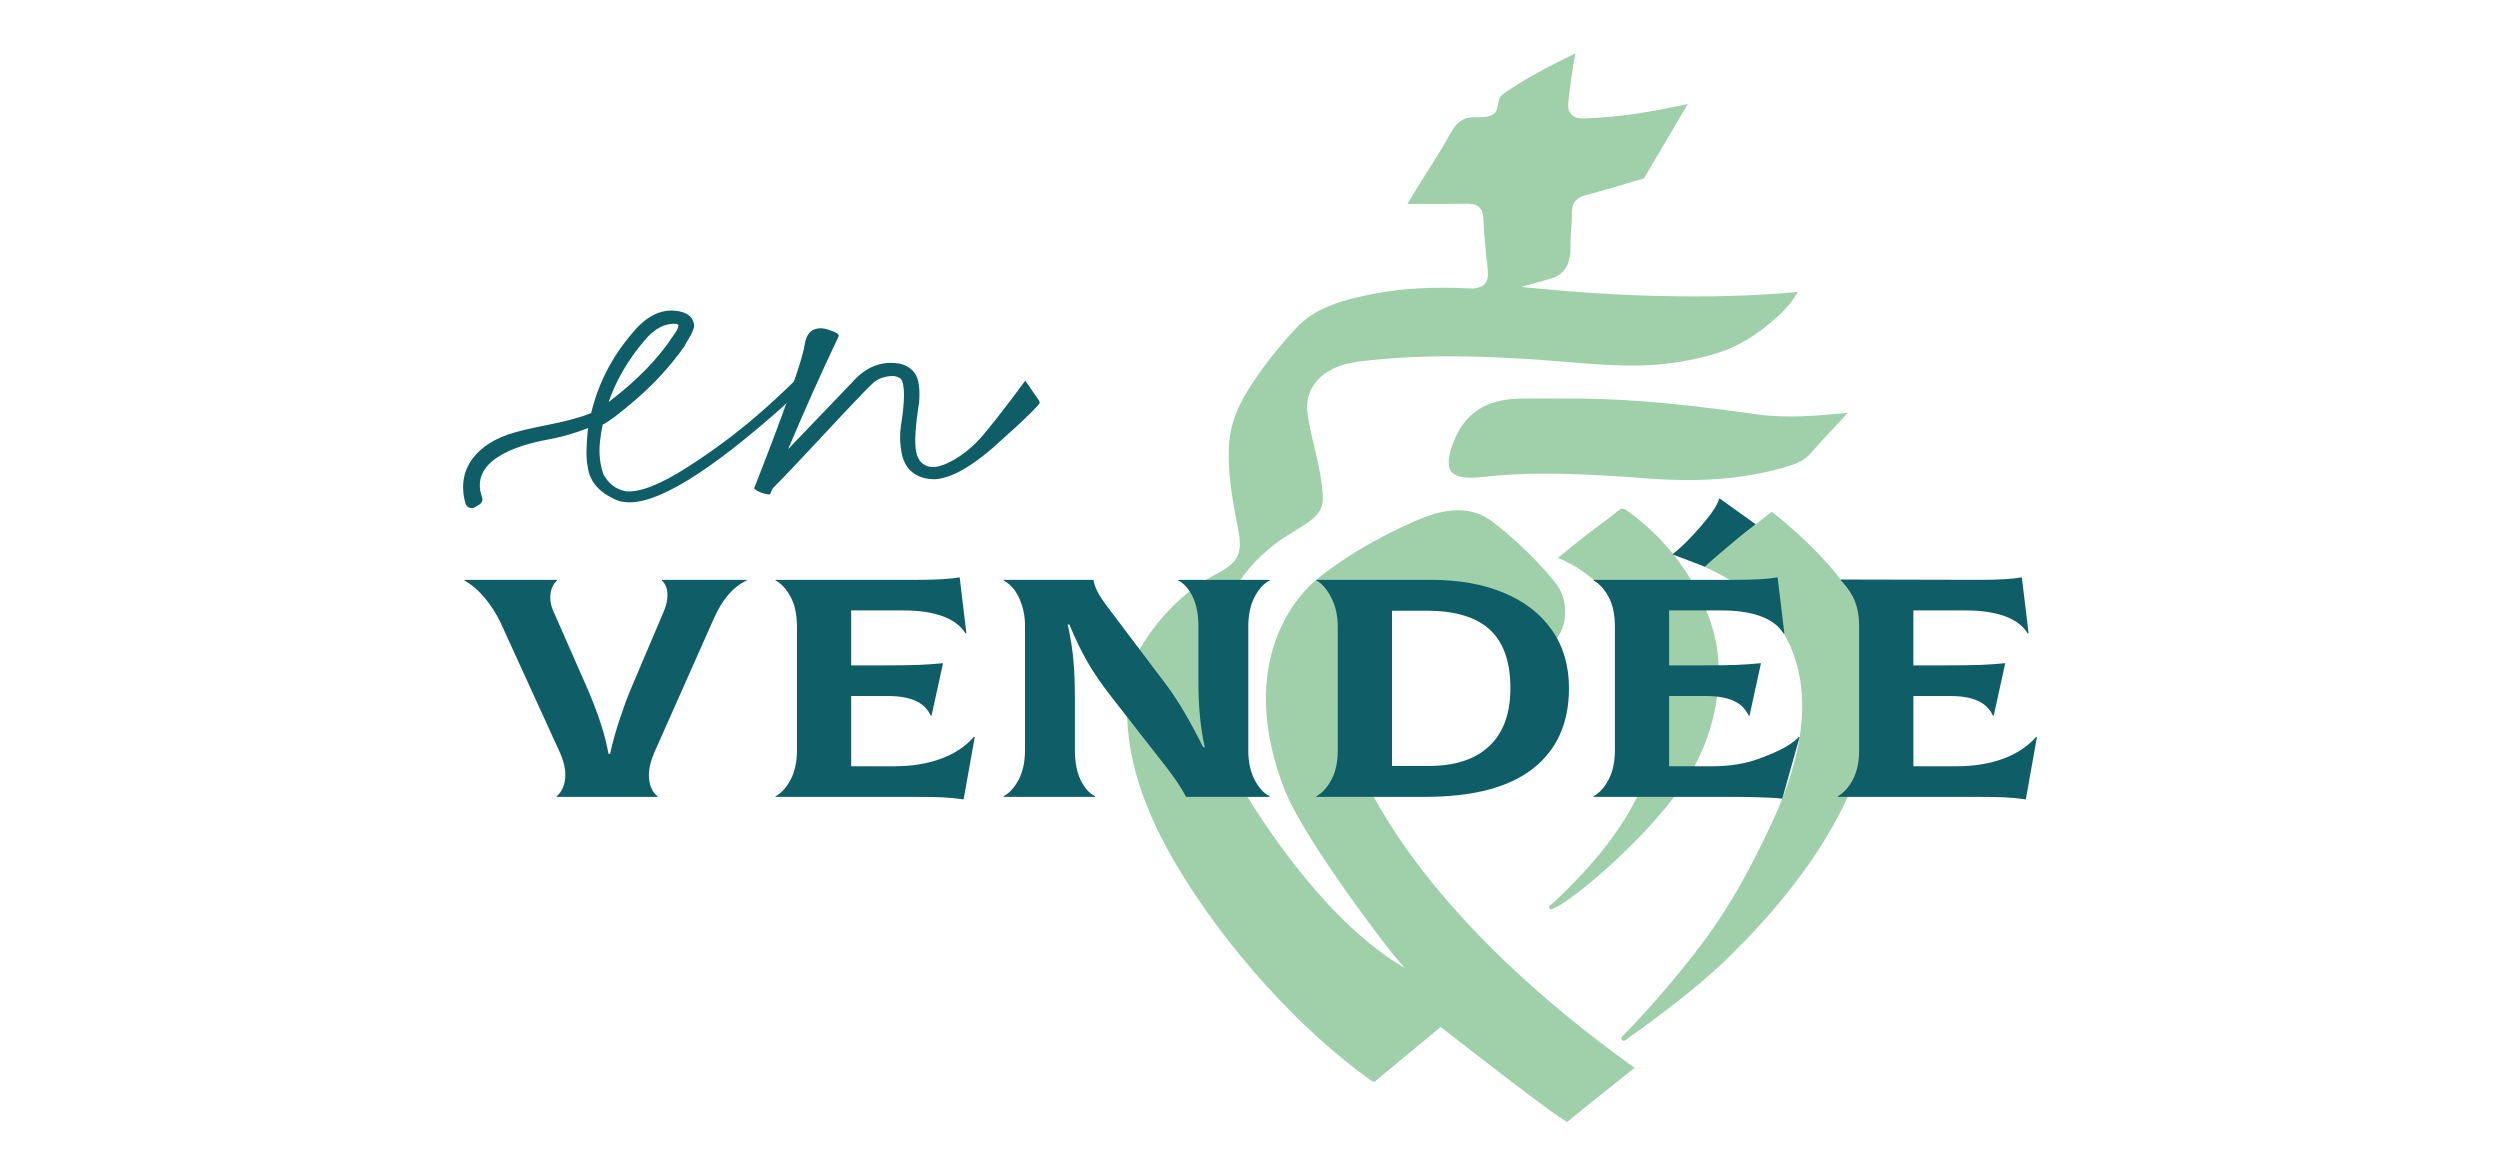 <?xml version="1.0" encoding="utf-8"?>
<!-- Generator: Adobe Illustrator 24.2.1, SVG Export Plug-In . SVG Version: 6.00 Build 0)  -->
<svg version="1.1" id="Calque_1" xmlns:serif="http://www.serif.com/"
	 xmlns="http://www.w3.org/2000/svg" xmlns:xlink="http://www.w3.org/1999/xlink" x="0px" y="0px" viewBox="0 0 234 110"
	 style="enable-background:new 0 0 234 110;" xml:space="preserve">
<style type="text/css">
	.st0{fill-rule:evenodd;clip-rule:evenodd;fill:#FFFFFF;}
	.st1{fill:#A0D0AA;}
	.st2{fill:#0F5E67;}
</style>
<rect y="-55" class="st0" width="234" height="220"/>
<g>
	<path class="st1" d="M165.856,76.999c-1.799,3.85-3.921,8.035-7.382,12.414
		c-1.399,1.768-3.777,4.721-6.641,7.601c-0.203,0.204,0.067,0.521,0.301,0.354
		c2.78-1.984,6.472-4.725,9.122-7.248c5.925-5.655,10.1-11.445,12.272-16.892
		c1.21-3.036,2.677-9.931,0.757-15.539c-1.126-3.293-5.375-7.365-8.337-9.707
		c-0.086-0.067-0.122-0.079-0.122-0.079c-0.011,0.011-0.128,0.105-0.208,0.168
		l-0.042,0.037c-0.683,0.525-0.826,0.652-1.508,1.177
		c-1.291,0.992-2.619,2.017-3.915,3.046c-0.448,0.352-0.714,0.562-0.784,0.608
		c0.706,0.602,15.322,5.154,6.487,24.061L165.856,76.999z"/>
	<path class="st1" d="M152.292,47.794c-0.39-0.277-0.557-0.229-0.953,0.107
		c-1.013,0.843-1.687,1.254-2.857,2.182c-1.089,0.858-1.717,1.346-2.669,2.136
		c0.336,0.101,1.53,0.725,1.681,0.827c4.441,2.905,6.127,6.132,7.302,10.713
		c0.807,3.151,0.45,6.371-1.094,9.847c-2.025,4.574-5.399,8.125-8.117,10.71
		c-0.082,0.08-0.168,0.149-0.255,0.224c-0.135,0.113-0.265,0.224-0.347,0.331
		c-0.011,0.058,0.082,0.181,0.135,0.256c0,0.005,0.005,0.005,0.011,0.011
		c0.011-0.011,0.027-0.021,0.038-0.032c1.462-0.241,10.404-7.665,13.533-13.564
		c1.668-3.143,2.683-7.454,1.908-11.474c-0.517-2.687-2.669-8.251-8.317-12.271
		L152.292,47.794z"/>
	<path class="st1" d="M172.955,38.642c-0.444,0.491-0.899,0.975-1.354,1.461
		c-0.683,0.719-1.381,1.466-2.036,2.234c-0.504,0.598-1.137,0.982-2.118,1.28
		c-3.796,1.168-7.911,1.541-12.958,1.184l-0.276-0.021
		c-3.124-0.224-6.314-0.448-9.525-0.448c-1.981,0-3.969,0.086-5.956,0.315
		c-1.501,0.171-2.497,0-2.886-0.496c-0.384-0.485-0.32-1.413,0.195-2.751
		c1.062-2.751,3.06-4.052,6.298-4.095c1.289-0.015,2.582-0.01,3.877-0.005
		c0.585,0,1.17,0.005,1.754,0.005c5.269,0.054,10.419,0.629,16.538,1.483
		c2.789,0.384,5.583,0.122,8.29-0.128l0.157-0.016L172.955,38.642z"/>
	<path class="st1" d="M131.499,90.616c-6.957-4.078-12.701-12.565-15.596-17.441
		c-2.194-3.693-3.146-8.016-2.452-12.24c0.691-4.214,2.825-7.954,6.577-10.511
		c0.314-0.213,0.687-0.442,1.072-0.677c0.58-0.352,1.181-0.72,1.609-1.061
		c1.245-0.975,1.202-1.765,0.991-3.45c-0.135-1.12-0.406-2.255-0.666-3.359
		c-0.238-1.002-0.487-2.042-0.639-3.087c-0.406-2.746,1.683-4.335,3.919-4.793
		c0.271-0.059,0.547-0.117,0.829-0.149c6.271-0.789,12.449-0.496,17.669-0.112
		c0.634,0.047,1.267,0.101,1.901,0.149c3.466,0.287,7.056,0.586,10.575-0.027
		c4.224-0.736,6.327-1.722,9.206-4.329c1.21-1.096,1.781-2.205,1.782-2.208
		c-6.368,0.624-14.864,0.555-23.013-0.197l-2.887-0.267l2.789-0.779
		c1.694-0.469,1.846-2.127,1.83-2.82c-0.011-0.56,0.033-1.12,0.065-1.658
		c0.037-0.56,0.075-1.087,0.065-1.621c-0.038-1.211,0.683-1.557,1.386-1.738
		c1.251-0.32,2.512-0.699,3.737-1.061l0.985-0.298
		c0.081-0.021,0.168-0.043,0.26-0.064c0.26-0.064,0.374-0.096,0.423-0.182
		l1.408-2.393c0.866-1.477,1.743-2.97,2.653-4.51
		c-2.876,0.629-6.227,1.258-9.676,1.349c-0.401,0.011-0.899-0.027-1.224-0.373
		c-0.33-0.357-0.324-0.858-0.275-1.258c0.151-1.306,0.346-2.825,0.654-4.451V5
		c-2.241,1.077-4.413,2.192-6.4,3.551l-0.065,0.043
		c-0.384,0.261-0.623,0.442-0.676,0.703c-0.244,1.173-0.12,1.73-2.264,1.68
		c-1.02-0.024-1.668,0.362-2.307,1.535c-0.654,1.205-1.402,2.383-2.128,3.519
		c-0.324,0.512-0.65,1.024-0.964,1.541c-0.26,0.421-0.514,0.848-0.823,1.354
		l-0.092,0.16h0.958c1.641,0,3.163,0.005,4.684-0.016
		c0.6,0.005,1.397,0.123,1.456,1.317c0.087,1.684,0.222,3.22,0.406,4.696
		c0.071,0.55,0.086,1.109-0.287,1.503c-0.38,0.4-0.991,0.427-1.478,0.405
		c-3.46-0.155-6.222-0.005-8.686,0.474c-2.983,0.576-5.61,1.226-7.527,3.301
		c-1.814,1.967-3.298,3.886-4.521,5.864c-1.078,1.738-1.641,3.428-1.717,5.177
		c-0.108,2.527,0.325,4.995,0.866,7.73c0.439,2.239,0.033,3.097-1.972,4.153
		c-2.545,1.343-4.651,3.241-6.443,5.817c-0.888,1.279-1.533,2.463-1.771,4.084
		c-0.731,4.968,0.439,10.167,3.569,15.898c3.953,7.221,11.223,16.097,19.211,21.753
		c0.073-0.002,0.123-0.004,0.196-0.008l6.165-5.111v-0.001
		c0.002,0.002,11.61,9.091,11.875,8.872c2.129-1.763,3.814-3.061,5.932-4.767
		l0.346-0.282c-18.976-13.557-25.415-25.883-26.644-30.705
		c-0.32-1.252-1.43-8.91,1.289-12.669c0.623-0.858,1.841-1.808,2.648-1.936
		c1.911-0.31,4.422,0.023,5.801,0.969c0,0,5.172,2.964,5.268,7.659h0.001
		c1.278-0.922,2.138-1.338,3.405-2.421c2.37-2.025,1.989-4.887,0.809-6.299
		c-2.129-2.67-4.59-4.717-5.758-5.624c-0.647-0.502-1.387-0.886-2.193-1.05
		c-1.48-0.3-3.011,0.071-4.051,0.457c-2.921,1.086-7.469,3.505-10.361,5.946
		c0,0-8.233,6.139-2.963,19.674c1.371,3.521,6.658,10.946,10.041,15.26
		l1.207,1.409L131.499,90.616z"/>
	<path class="st2" d="M97.31,37.715c-0.011,0.085-0.639,0.853-3.287,3.215
		c-2.708,2.554-4.901,3.865-6.579,3.93l-0.499-0.032
		c-1.435-0.208-2.291-1.029-2.561-2.463c-0.163-0.874-0.179-1.728-0.049-2.559
		c0.373-2.356,0.373-3.807-0.011-4.345c-0.179-0.139-0.412-0.23-0.704-0.272
		c-0.84,0.016-1.495,0.261-1.971,0.73c-0.233,0.192-1.11,1.103-2.637,2.719
		c-3.46,3.722-5.686,6.078-6.677,7.064c-0.092,0.16-0.168,0.33-0.233,0.523
		c-0.006,0.053-0.092,0.069-0.255,0.042c-0.168-0.021-0.352-0.069-0.553-0.143
		c-0.205-0.07-0.379-0.155-0.514-0.246c-0.135-0.091-0.2-0.149-0.195-0.176
		c0.097-0.245,0.195-0.491,0.293-0.736c0.985-2.516,4.164-10.716,4.435-12.689
		c0.303-2.201,2.214-1.44,2.431-1.343c0.006,0-0.006-0.005,0,0
		c0.52,0.16,0.785,0.341,0.758,0.523c-1.657,3.503-3.238,7.031-4.733,10.582
		l5.934-6.19c1.267-1.461,2.718-2.074,4.348-1.834
		c0.688,0.101,1.213,0.416,1.581,0.939c0.368,0.522,0.498,1.428,0.395,2.719
		c-0.353,2.217-0.445,3.748-0.282,4.595c0.168,0.848,0.623,1.328,1.375,1.435
		c0.476,0.069,1.11-0.106,1.911-0.528c1.153-0.608,2.155-1.461,2.989-2.457
		c1.89-2.255,3.942-5.092,3.942-5.092l1.126,1.631l0.011,0.011l0.043,0.064
		c0.038,0.053,0.082,0.101,0.104,0.16c0.043,0.117,0.07,0.139,0.059,0.224
		L97.31,37.715z"/>
	<path class="st2" d="M60.274,31.931c0.952-1.182,1.983-1.719,3.094-1.608l0.135,0.095
		c-0.024,0.241-0.101,0.451-0.231,0.628c-0.13,0.178-0.233,0.33-0.31,0.458
		c-1.398,2.117-3.398,4.159-5.998,6.129C57.68,35.585,58.785,33.685,60.274,31.931z
		 M75.573,34.667c-0.19-0.018-0.341,0.048-0.452,0.2
		c-0.364,0.426-1.181,1.228-2.452,2.406c-2.547,2.382-5.309,4.526-8.289,6.432
		c-2.568,1.647-4.503,2.406-5.805,2.277c-0.911-0.172-1.612-0.703-2.099-1.593
		c-0.321-0.956-0.43-1.944-0.327-2.966c0.057-0.564,0.145-1.126,0.265-1.684
		c0.503-0.222,1.508-0.979,3.015-2.268c1.823-1.559,3.39-3.277,4.7-5.158
		c0.008-0.08,0.125-0.293,0.352-0.638c0.227-0.344,0.392-0.715,0.497-1.112
		c-0.041-0.873-0.632-1.366-1.774-1.479c-1.396-0.139-2.713,0.533-3.951,2.012
		c-1.952,2.253-3.253,4.775-3.92,7.559c-2.298,0.949-4.832,1.136-7.236,1.844
		c-3.361,0.958-5.466,3.336-4.527,6.631c0.106,0.374,0.559,0.542,0.896,0.337
		c0.138-0.084,0.28-0.17,0.407-0.247c0.23-0.139,0.342-0.416,0.252-0.664
		c-1.224-3.373,3.017-4.845,6.159-5.415c1.289-0.233,2.553-0.599,3.769-1.083
		c-0.01,0.065-0.026,0.129-0.036,0.195c-0.159,1.587-0.161,2.727-0.007,3.422
		c0.174,1.457,1.156,2.532,2.945,3.225c0.156,0.042,0.36,0.076,0.615,0.101
		c2.792,0.277,7.706-2.713,14.743-8.971c1.739-1.675,2.619-2.62,2.64-2.835
		C75.986,34.871,75.859,34.696,75.573,34.667z"/>
	<path class="st2" d="M52.1,74.529c0.247-0.195,0.445-0.468,0.593-0.819
		c0.149-0.351,0.223-0.75,0.223-1.198c0-0.604-0.161-1.276-0.482-2.017
		L46.838,58.247c-0.37-0.779-0.847-1.524-1.426-2.236
		c-0.581-0.711-1.229-1.271-1.946-1.68v-0.058h8.672v0.058
		c-0.42,0.39-0.63,0.926-0.63,1.608c0,0.409,0.086,0.809,0.259,1.198
		l3.261,7.425c0.988,2.3,1.631,4.296,1.927,5.992h0.149
		c0.222-1.013,0.518-2.08,0.889-3.201c0.37-1.12,0.716-2.061,1.037-2.821
		l3.113-7.336c0.223-0.526,0.333-1.023,0.333-1.491
		c0-0.585-0.173-1.042-0.518-1.374v-0.058h7.93v0.058
		c-1.285,0.605-2.322,1.822-3.112,3.654l-5.558,12.51
		c-0.322,0.741-0.482,1.422-0.482,2.046c0,0.897,0.272,1.559,0.815,1.988v0.058
		h-9.45C52.1,74.587,52.1,74.529,52.1,74.529z"/>
	<path class="st2" d="M91.233,69.005l-1.037,5.816c-0.692-0.097-1.353-0.16-1.983-0.19
		c-0.63-0.029-1.476-0.044-2.538-0.044H72.593v-0.058
		c0.543-0.292,1.013-0.809,1.408-1.55c0.395-0.74,0.593-1.666,0.593-2.776
		V58.657c0-1.13-0.197-2.061-0.593-2.791c-0.395-0.731-0.865-1.243-1.408-1.535
		v-0.058h13.304c1.754,0,3.063-0.077,3.927-0.234l0.63,5.231l-0.074,0.029
		c-0.445-0.72-1.162-1.261-2.15-1.621c-0.989-0.36-2.211-0.541-3.669-0.541
		h-4.892v5.144h2.817c1.557,0,2.705-0.015,3.446-0.044
		c0.741-0.029,1.519-0.083,2.335-0.161l-1.075,4.911h-0.074
		c-0.296-0.644-0.778-1.111-1.445-1.403c-0.667-0.293-1.532-0.438-2.594-0.438
		h-3.41v6.576h4.04c1.63,0,3.081-0.234,4.354-0.701
		c1.272-0.468,2.304-1.15,3.094-2.046l0.074,0.029H91.233z"/>
	<path class="st2" d="M93.938,74.529c0.543-0.292,1.013-0.809,1.408-1.55
		c0.395-0.74,0.593-1.666,0.593-2.776V58.511c0-0.857-0.173-1.68-0.518-2.47
		c-0.346-0.79-0.841-1.359-1.483-1.71v-0.058h8.412
		c0.049,0.332,0.173,0.697,0.371,1.096c0.197,0.4,0.58,0.969,1.149,1.71
		l5.336,7.073c1.037,1.385,2.174,3.313,3.41,5.788h0.148
		c-0.395-1.772-0.592-3.78-0.592-6.022v-5.261c0-1.13-0.18-2.065-0.538-2.806
		c-0.358-0.74-0.81-1.246-1.353-1.52v-0.058h8.561v0.058
		c-0.544,0.274-1.013,0.785-1.409,1.535c-0.395,0.75-0.593,1.68-0.593,2.791
		v11.546c0,1.11,0.198,2.041,0.593,2.791c0.395,0.751,0.865,1.262,1.409,1.535
		v0.058h-7.82c-0.444-0.837-1.062-1.763-1.852-2.777l-5.226-6.693
		c-0.865-1.111-1.581-2.159-2.149-3.143c-0.569-0.984-1.137-2.158-1.705-3.523
		h-0.148c0.272,1.267,0.451,2.407,0.537,3.42
		c0.086,1.014,0.13,2.134,0.13,3.362v4.969c0,1.13,0.179,2.065,0.537,2.805
		c0.358,0.741,0.809,1.247,1.353,1.52v0.058h-8.56v-0.058L93.938,74.529z"/>
	<path class="st2" d="M133.738,71.693c2.47,0,4.359-0.624,5.67-1.87
		c1.309-1.247,1.964-3.05,1.964-5.408c0-2.474-0.643-4.301-1.927-5.481
		c-1.286-1.179-3.249-1.769-5.892-1.769h-3.261v14.527h3.446H133.738z
		 M123.214,74.529c0.543-0.292,1.013-0.809,1.408-1.55
		c0.395-0.74,0.593-1.666,0.593-2.776V58.657c0-1.013-0.204-1.919-0.612-2.718
		c-0.407-0.798-0.871-1.334-1.389-1.608v-0.058h10.747
		c2.594,0,4.86,0.404,6.8,1.213c1.94,0.809,3.44,1.973,4.502,3.493
		c1.062,1.52,1.594,3.333,1.594,5.437c0,3.254-1.125,5.763-3.372,7.526
		c-2.248,1.764-5.621,2.645-10.117,2.645H123.214
		C123.214,74.587,123.214,74.529,123.214,74.529z"/>
	<path class="st2" d="M156.543,51.886c0.824-0.643,1.729-1.541,2.715-2.694
		c0.985-1.153,1.534-1.985,1.645-2.494l0.074-0.031l3.356,2.407
		c-0.113,0.07-1.364,1.047-2.39,1.91c-1.013,0.851-1.898,1.601-2.371,2.06
		L156.543,51.886z M168.438,69.005l-1.616,5.752
		c-0.692-0.097-1.418-0.097-2.049-0.126c-0.63-0.029-1.477-0.044-2.538-0.044
		h-13.081v-0.058c0.542-0.292,1.013-0.809,1.408-1.55
		c0.395-0.74,0.593-1.666,0.593-2.776V58.657c0-1.13-0.197-2.061-0.593-2.791
		c-0.395-0.731-0.866-1.243-1.408-1.535v-0.058h13.303
		c1.754,0,3.063-0.077,3.928-0.234l0.63,5.231l-0.074,0.029
		c-0.445-0.72-1.162-1.261-2.15-1.621c-0.989-0.36-2.211-0.541-3.669-0.541
		h-4.892v5.144h2.817c1.557,0,2.705-0.015,3.446-0.044s1.519-0.083,2.335-0.161
		l-1.075,4.911h-0.074c-0.296-0.644-0.778-1.111-1.445-1.403
		c-0.667-0.293-1.532-0.438-2.594-0.438h-3.41v6.576h4.039
		c1.63,0,3.081-0.234,4.354-0.701c1.272-0.468,2.948-1.15,3.739-2.046
		L168.438,69.005z"/>
	<path class="st2" d="M190.654,69.005l-1.037,5.816c-0.692-0.097-1.353-0.16-1.982-0.19
		c-0.631-0.029-1.477-0.044-2.539-0.044h-13.082v-0.058
		c0.543-0.292,1.013-0.809,1.408-1.55c0.395-0.74,0.593-1.666,0.593-2.776
		V58.657c0-1.13-0.198-2.061-0.593-2.791c-0.394-0.731-0.866-1.273-1.135-1.564
		v-0.058l13.031,0.029c1.754,0,3.063-0.077,3.928-0.234l0.63,5.231l-0.074,0.029
		c-0.444-0.72-1.161-1.261-2.149-1.621c-0.989-0.36-2.212-0.541-3.669-0.541
		h-4.892v5.144h2.817c1.557,0,2.705-0.015,3.446-0.044
		c0.742-0.029,1.519-0.083,2.335-0.161l-1.075,4.911h-0.074
		c-0.297-0.644-0.778-1.111-1.445-1.403c-0.667-0.293-1.533-0.438-2.594-0.438
		h-3.41v6.576h4.039c1.631,0,3.082-0.234,4.354-0.701
		c1.273-0.468,2.304-1.15,3.095-2.046L190.654,69.005z"/>
</g>
</svg>
